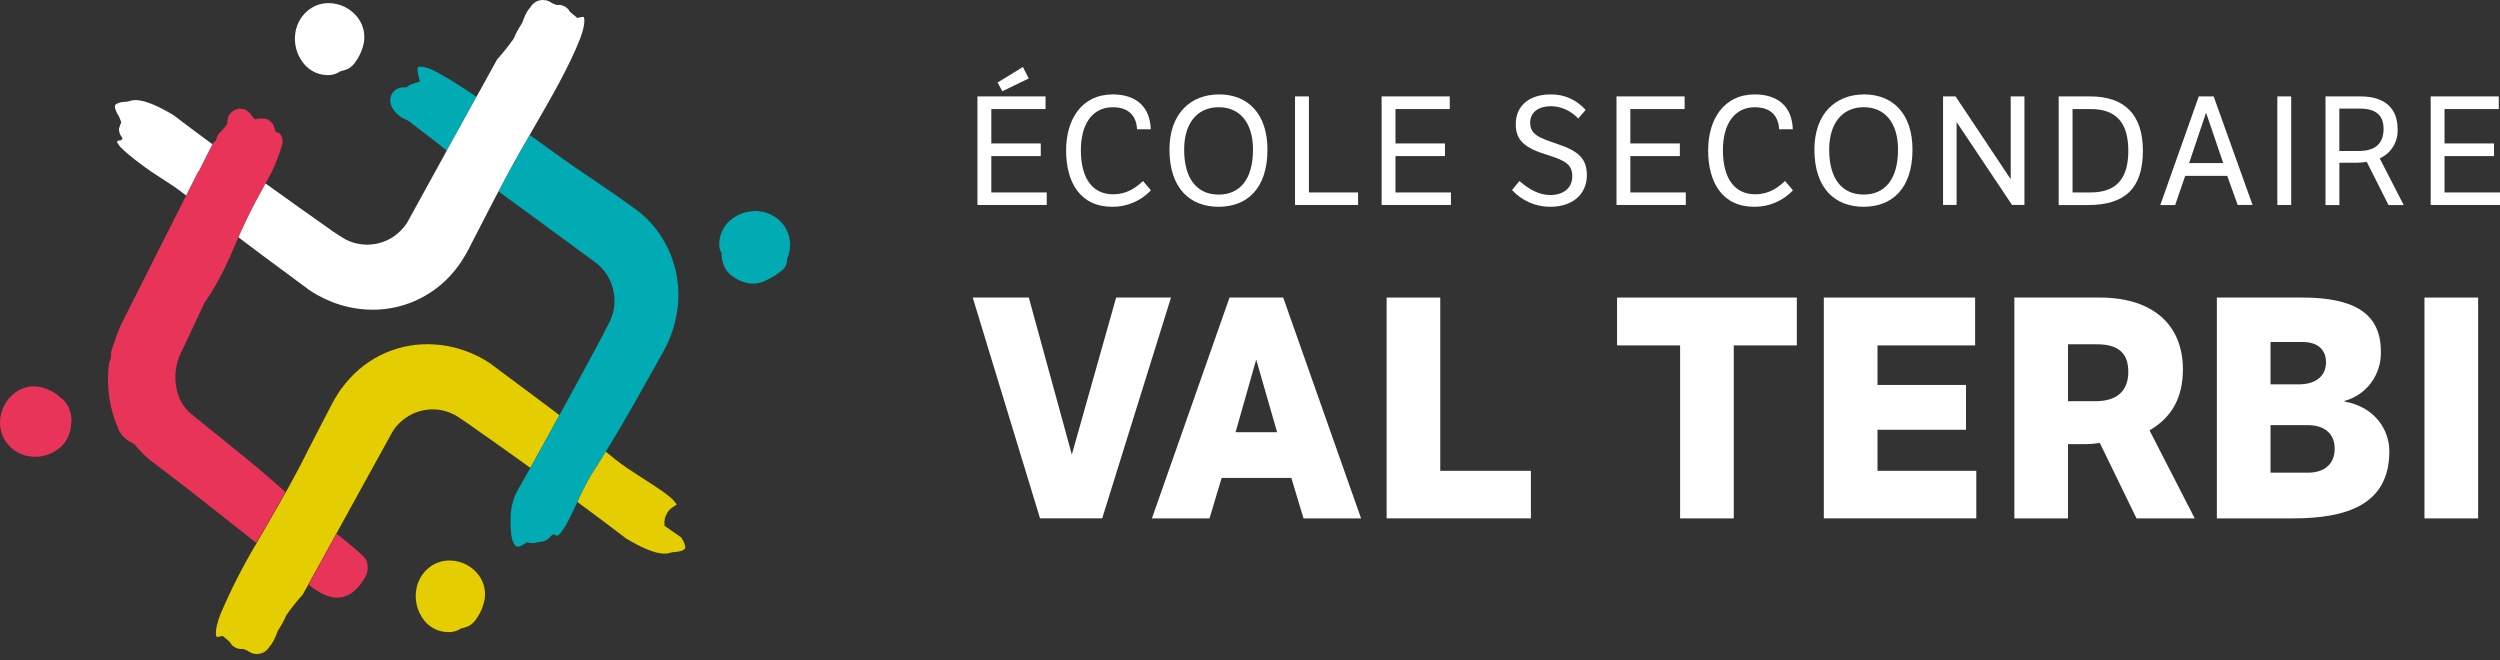<svg width="212" height="56" viewBox="0 0 212 56" fill="none" xmlns="http://www.w3.org/2000/svg">
<rect x="0" y="0" width="212" height="56" fill="#333333" stroke="none"/>
<path d="M57.758 45.565L56.345 44.585V44.221C56.388 43.675 56.701 43.188 57.177 42.926L57.389 42.779C57.364 42.754 57.329 42.699 57.269 42.623C56.953 42.125 55.638 41.282 54.575 40.603C53.711 40.048 52.812 39.473 52.16 38.947C51.904 38.723 51.62 38.513 51.358 38.292C50.949 38.956 50.548 39.633 50.122 40.265C49.691 41.007 49.3 41.773 48.952 42.559C50.337 43.586 51.718 44.601 53.103 45.67C55.701 47.231 56.553 46.963 56.831 46.876C56.965 46.835 57.103 46.812 57.244 46.809C57.805 46.774 58.051 46.602 58.092 46.513C58.133 46.423 58.117 46.107 57.758 45.565Z" fill="#E4CD00"/>
<path d="M41.634 30.87C41.335 30.672 41.174 30.551 41.004 30.465C40.587 30.229 40.153 30.023 39.707 29.849C38.792 29.489 37.827 29.273 36.847 29.211C33.961 29.005 31.155 30.226 29.319 32.488L29.164 32.683C28.993 32.883 28.837 33.097 28.697 33.321C28.508 33.64 28.268 34.007 28.196 34.166L26.13 38.158C25.547 39.358 24.894 40.552 24.238 41.742C23.717 42.667 23.188 43.593 22.661 44.499C22.345 45.026 22.058 45.543 21.765 46.056C20.591 48.01 19.556 50.046 18.668 52.148C18.132 53.578 18.353 53.977 18.353 53.996C18.423 54.011 18.496 54.011 18.567 53.996L18.883 53.925L19.132 54.136L19.192 54.181L19.507 54.465C19.543 54.538 19.587 54.607 19.639 54.669C19.775 54.816 19.946 54.926 20.135 54.988C20.22 55.014 20.308 55.03 20.396 55.036H20.642L21.002 55.183C21.389 55.494 21.921 55.548 22.361 55.32C22.578 55.196 22.758 55.015 22.882 54.797L23.046 54.599C23.242 54.281 23.401 53.94 23.519 53.584L23.604 53.418C23.867 53.022 24.094 52.602 24.282 52.164C24.715 51.551 25.182 50.964 25.682 50.406L26.127 49.598L28.502 45.284L33.252 36.668C33.325 36.536 33.409 36.41 33.504 36.292L33.617 36.148C33.891 35.829 34.209 35.552 34.563 35.328C35.298 34.868 36.159 34.658 37.02 34.728C37.437 34.766 37.845 34.867 38.231 35.028C38.452 35.118 38.664 35.23 38.862 35.363L39.613 35.87C41.401 37.115 43.183 38.391 44.974 39.674C45.678 38.42 46.551 36.834 47.441 35.207C46.81 34.734 46.179 34.249 45.548 33.783L41.634 30.87Z" fill="#E4CD00"/>
<path d="M38.172 47.531C37.478 47.513 36.803 47.759 36.279 48.22C35.763 48.676 35.417 49.298 35.302 49.981C35.14 50.927 35.392 51.897 35.992 52.639C36.542 53.311 37.382 53.669 38.241 53.597C38.547 53.569 38.84 53.465 39.096 53.294C39.481 53.163 39.963 53.204 40.502 52.317C40.707 52.007 40.865 51.669 40.972 51.312C41.286 50.442 41.134 49.47 40.572 48.74C39.992 47.993 39.111 47.549 38.172 47.531Z" fill="#E4CD00"/>
<path d="M35.45 5.693C35.418 5.718 35.368 5.9 35.45 6.277L35.611 6.915L34.996 7.106C34.872 7.141 34.755 7.196 34.649 7.269L34.46 7.41H34.233C34.032 7.405 33.833 7.452 33.655 7.547C33.491 7.638 33.353 7.771 33.255 7.933C33.155 8.096 33.098 8.283 33.091 8.475C33.085 8.675 33.131 8.873 33.223 9.05L33.302 9.2C33.394 9.347 33.499 9.485 33.617 9.611C33.751 9.742 33.895 9.859 34.05 9.962C34.195 10.047 34.347 10.121 34.504 10.182L34.721 10.307C35.018 10.553 35.425 10.856 35.869 11.194C36.551 11.708 37.273 12.26 37.888 12.79L40.411 8.22C39.33 7.461 38.209 6.76 37.055 6.12C35.995 5.562 35.529 5.629 35.45 5.693Z" fill="#00ABB3"/>
<path d="M54.689 18.39H54.67C54.472 18.194 54.261 18.01 54.039 17.841L52.248 16.565L50.018 15.039C48.441 14.005 46.659 12.713 44.925 11.449C44.013 13.023 43.114 14.64 42.282 16.236L50.557 22.299C50.67 22.384 50.775 22.478 50.873 22.58C51.151 22.838 51.386 23.14 51.57 23.473C51.961 24.155 52.145 24.939 52.1 25.726C52.087 26.118 52.009 26.506 51.87 26.872C51.831 26.995 51.783 27.114 51.724 27.229L51.188 28.282C50.602 29.415 49.018 32.328 47.448 35.194C46.562 36.809 45.682 38.385 44.981 39.661C44.489 40.542 44.083 41.257 43.833 41.688C43.487 42.381 43.304 43.145 43.297 43.922C43.31 44.056 43.31 44.192 43.297 44.327C43.287 44.433 43.287 44.54 43.297 44.646C43.316 44.965 43.341 45.217 43.367 45.447C43.486 46.044 43.682 46.292 43.805 46.347C43.928 46.401 44.177 46.318 44.455 46.133L44.679 45.986L44.94 46.034C45.086 46.066 45.236 46.066 45.382 46.034C45.451 46.012 45.522 45.995 45.593 45.983L46.044 45.916C46.234 45.872 46.408 45.777 46.549 45.642L46.883 45.3L47.287 45.44C47.287 45.421 47.34 45.386 47.407 45.319C47.823 45 48.451 43.663 48.905 42.683C48.921 42.645 48.943 42.607 48.959 42.569C49.306 41.782 49.697 41.017 50.129 40.274C50.554 39.636 50.958 38.966 51.365 38.302C52.311 36.774 53.226 35.21 54.077 33.685L56.231 29.855C56.282 29.772 56.354 29.626 56.427 29.485L56.525 29.287C56.723 28.887 56.891 28.472 57.029 28.046C57.312 27.194 57.477 26.308 57.521 25.41C57.638 22.764 56.603 20.198 54.689 18.39Z" fill="#00ABB3"/>
<path d="M66.333 18.936C65.881 18.413 65.265 18.063 64.589 17.946C63.655 17.785 62.699 18.04 61.965 18.645C61.294 19.196 60.933 20.046 61 20.917C61.016 21.109 61.083 21.293 61.192 21.45C61.184 21.714 61.217 21.978 61.29 22.232C61.39 22.614 61.591 22.961 61.87 23.237C62.151 23.484 62.471 23.682 62.816 23.821C63.09 23.94 63.38 24.015 63.677 24.044C64.08 24.072 64.483 23.997 64.85 23.828C65.315 23.623 65.754 23.363 66.156 23.052C66.407 22.902 66.598 22.667 66.695 22.388C66.73 22.264 66.744 22.134 66.736 22.005C66.895 21.636 66.985 21.24 67.001 20.837C67.019 20.142 66.781 19.464 66.333 18.936Z" fill="#00ABB3"/>
<path d="M5.861 34.62C5.833 34.548 5.798 34.48 5.757 34.415C5.703 34.332 5.646 34.249 5.583 34.17C5.52 34.09 5.523 34.074 5.488 34.029L5.422 33.956C5.311 33.848 5.19 33.752 5.059 33.669C4.97 33.57 4.871 33.481 4.763 33.404C4.456 33.197 4.122 33.035 3.77 32.925C2.904 32.608 1.938 32.766 1.215 33.343C0.469 33.931 0.023 34.828 0.001 35.784C-0.015 36.486 0.229 37.169 0.685 37.699C1.135 38.222 1.75 38.572 2.426 38.688C3.359 38.852 4.316 38.598 5.05 37.992C5.654 37.489 6.011 36.745 6.028 35.953C6.048 35.856 6.058 35.756 6.059 35.657C6.068 35.307 5.996 34.961 5.848 34.645L5.861 34.62Z" fill="#E73458"/>
<path d="M31.091 47.537C30.886 47.145 29.656 46.136 28.534 45.255L26.159 49.57C27.026 50.256 29.385 52.081 31.095 48.683C31.209 48.309 31.208 47.91 31.091 47.537Z" fill="#E73458"/>
<path d="M16.189 35.082C16.11 35.018 16.035 34.947 15.966 34.872C15.838 34.75 15.721 34.617 15.618 34.473C15.366 34.136 15.18 33.754 15.07 33.346C14.789 32.415 14.801 31.418 15.104 30.494C15.128 30.409 15.159 30.327 15.196 30.248L15.495 29.61L17.224 25.924C17.265 25.831 17.315 25.742 17.356 25.646C17.382 25.611 17.407 25.57 17.435 25.535C18.596 23.885 19.394 22.053 20.223 20.11L20.289 19.957C20.403 19.663 20.551 19.379 20.684 19.089C21.106 18.163 21.576 17.26 22.056 16.389C22.119 16.274 22.175 16.166 22.238 16.054L22.516 15.54C23.119 14.519 23.592 13.424 23.923 12.282C24.021 11.976 23.96 11.64 23.762 11.389C23.753 11.349 23.736 11.312 23.711 11.28C23.696 11.28 23.651 11.28 23.629 11.28L23.358 11.162L23.276 10.843C23.214 10.621 23.085 10.424 22.907 10.278C22.765 10.156 22.593 10.077 22.409 10.049L22.333 10.068L22.062 10.042L21.605 10.122L21.289 9.736C21.242 9.647 21.175 9.57 21.094 9.512C20.989 9.402 20.859 9.32 20.715 9.273L20.327 9.209C20.227 9.209 20.129 9.233 20.04 9.279C19.803 9.354 19.598 9.507 19.457 9.713C19.356 9.891 19.297 10.09 19.287 10.294V10.479L19.072 10.779C18.927 10.956 18.773 11.125 18.608 11.283C18.484 11.416 18.395 11.579 18.35 11.756L18.296 11.938L18.056 12.158L18.025 12.215L17.618 13.01C17.375 13.485 17.151 13.967 16.912 14.423C16.871 14.471 16.833 14.529 16.792 14.577L15.792 16.565L10.333 27.389C10.207 27.663 10.099 27.899 10.017 28.123C9.948 28.285 9.885 28.442 9.834 28.598C9.809 28.678 9.797 28.754 9.774 28.831C9.631 29.175 9.508 29.528 9.409 29.887C9.425 30.02 9.425 30.154 9.409 30.286C9.387 30.445 9.337 30.599 9.26 30.739C8.983 32.713 9.276 34.726 10.106 36.534C10.389 37.035 10.835 37.422 11.367 37.629C11.597 37.915 11.841 38.189 12.099 38.449C12.374 38.723 12.667 38.977 12.976 39.212L13.855 39.875C15.171 40.864 18.776 43.685 21.74 46.044C22.034 45.527 22.33 45.013 22.636 44.486C23.159 43.58 23.689 42.655 24.213 41.729C22.693 40.367 21.106 39.046 19.567 37.814L16.189 35.082Z" fill="#E73458"/>
<path d="M28.004 6.363C28.312 6.332 28.607 6.222 28.862 6.044C29.243 5.916 29.729 5.954 30.265 5.067C30.471 4.758 30.63 4.421 30.738 4.065C31.05 3.195 30.899 2.224 30.338 1.493C29.756 0.738 28.871 0.287 27.925 0.265C27.231 0.247 26.555 0.494 26.033 0.957C25.515 1.412 25.17 2.035 25.055 2.719C24.893 3.663 25.144 4.631 25.742 5.374C26.289 6.061 27.135 6.431 28.004 6.363Z" fill="white"/>
<path d="M49.27 1.458L48.955 1.522L48.324 0.992C48.287 0.918 48.241 0.849 48.188 0.785C48.053 0.639 47.884 0.529 47.696 0.466C47.608 0.433 47.514 0.417 47.419 0.418H47.179L46.826 0.274C46.437 -0.033 45.908 -0.087 45.467 0.137C45.25 0.261 45.07 0.442 44.946 0.66L44.779 0.858C44.583 1.177 44.425 1.519 44.309 1.876L44.224 2.039C43.962 2.436 43.736 2.855 43.549 3.293C43.114 3.906 42.646 4.494 42.146 5.054L40.414 8.198L37.891 12.767L34.576 18.789C34.503 18.923 34.418 19.05 34.321 19.169L34.204 19.315C33.931 19.636 33.612 19.913 33.258 20.139C32.522 20.596 31.662 20.804 30.801 20.735C30.385 20.697 29.977 20.597 29.59 20.439C29.37 20.343 29.159 20.229 28.959 20.097L28.231 19.622C26.338 18.291 24.421 16.928 22.516 15.556L22.238 16.07C22.175 16.182 22.119 16.29 22.055 16.405C21.573 17.276 21.109 18.179 20.684 19.105C20.551 19.395 20.406 19.676 20.289 19.973L20.223 20.126C20.914 20.646 21.598 21.169 22.305 21.693L26.222 24.59C26.474 24.756 26.657 24.874 26.853 24.986C27.271 25.222 27.706 25.428 28.152 25.605C29.067 25.964 30.03 26.179 31.009 26.243C33.895 26.443 36.699 25.223 38.541 22.966L38.717 22.742C38.882 22.541 39.033 22.327 39.168 22.104C39.348 21.814 39.585 21.428 39.66 21.275L41.726 17.267C41.9 16.916 42.098 16.568 42.278 16.217C43.114 14.602 44.013 12.991 44.924 11.43L45.205 10.939C46.782 8.214 48.267 5.638 49.194 3.28C49.734 1.851 49.51 1.455 49.494 1.433C49.419 1.428 49.343 1.437 49.27 1.458Z" fill="white"/>
<path d="M11.017 8.561C10.885 8.611 10.745 8.635 10.604 8.632C10.046 8.664 9.8 8.839 9.756 8.925C9.711 9.011 9.737 9.324 10.096 9.883L10.282 10.355L10.087 10.913C10.087 11.628 10.579 11.657 10.292 11.871V11.896C10.292 11.896 10.017 11.896 9.951 11.982C9.885 12.068 9.973 12.148 10.087 12.301C10.402 12.796 12.219 14.175 13.281 14.854C14.149 15.413 15.048 15.987 15.7 16.514L15.783 16.581L16.782 14.593C16.826 14.545 16.861 14.487 16.902 14.439C17.142 13.964 17.363 13.501 17.609 13.026L18.015 12.234C16.93 11.421 15.846 10.639 14.758 9.793C12.149 8.21 11.307 8.472 11.017 8.561Z" fill="white"/>
<path d="M94.648 25.232L90.892 38.548L87.243 25.232H82.487L88.195 43.957H93.465L99.3 25.232H94.648Z" fill="white"/>
<path fill-rule="evenodd" clip-rule="evenodd" d="M97.682 43.96L104.264 25.232H108.815L115.419 43.96H110.537L109.506 40.526H103.596L102.567 43.96H97.682ZM106.526 30.487L104.778 36.649H108.298L106.526 30.487Z" fill="white"/>
<path d="M122.134 25.232H117.586V43.957H129.82V39.926H122.134V25.232Z" fill="white"/>
<path d="M137.127 29.291H142.473V43.96H147.024V29.291H152.37V25.232H137.127V29.291Z" fill="white"/>
<path d="M159.211 36.442H166.717V32.644H159.211V29.291H167.49V25.232H154.66V43.957H167.59V39.926H159.211V36.442Z" fill="white"/>
<path fill-rule="evenodd" clip-rule="evenodd" d="M178.039 25.232C182.691 25.232 185.11 27.65 185.11 31.317C185.11 33.736 184.158 35.401 182.281 36.496L186.113 43.96H181.177L178.064 37.559C177.589 37.634 177.108 37.669 176.626 37.664H175.365V43.96H170.817V25.232H178.039ZM175.365 34.023H177.68C179.531 34.023 180.48 33.145 180.48 31.534C180.48 29.922 179.607 29.195 177.809 29.195H175.365V34.023Z" fill="white"/>
<path fill-rule="evenodd" clip-rule="evenodd" d="M198.814 34.048V33.997C200.678 33.496 201.956 31.762 201.898 29.811C201.898 26.584 199.662 25.232 195.215 25.232H187.99V43.96H194.417C198.943 43.96 202.617 42.84 202.617 38.264C202.617 36.598 201.539 34.543 198.814 34.048ZM192.541 29.003H195.266C196.603 29.003 197.246 29.705 197.246 30.72C197.246 31.786 196.499 32.593 194.931 32.593H192.541V29.003ZM192.541 40.083H195.695H195.704C197.142 40.083 197.981 39.326 197.981 38.053C197.981 36.78 197.133 36.052 195.695 36.052H192.541V40.083Z" fill="white"/>
<rect x="205.595" y="25.232" width="4.551" height="18.728" fill="white"/>
<path d="M88.763 16.319H84.064V13.236H88.258V12.164H84.064V9.248H88.662V8.175H82.887V17.381H88.763V16.319Z" fill="white"/>
<path d="M87.237 6.653L86.742 5.68L84.594 6.998L84.997 7.738L87.237 6.653Z" fill="white"/>
<path d="M94.314 17.535C95.552 17.55 96.741 17.045 97.597 16.14L96.928 15.349C96.298 15.936 95.55 16.475 94.39 16.475C92.731 16.475 91.658 15.247 91.658 12.726C91.658 10.527 92.633 9.094 94.361 9.094C95.818 9.094 96.373 9.94 96.421 10.961H97.584C97.521 8.979 96.26 8.006 94.361 8.006C91.721 8.006 90.406 10.132 90.406 12.751C90.406 15.473 91.608 17.535 94.314 17.535Z" fill="white"/>
<path fill-rule="evenodd" clip-rule="evenodd" d="M107.481 12.688C107.481 16 105.737 17.535 103.337 17.535C100.921 17.535 99.177 15.987 99.17 12.688C99.17 9.643 100.949 8.006 103.381 8.006C105.812 8.006 107.481 9.643 107.481 12.688ZM106.254 12.688C106.254 10.371 105.103 9.094 103.359 9.094V9.091C101.552 9.091 100.416 10.412 100.416 12.688C100.416 15.224 101.558 16.501 103.337 16.501C105.116 16.501 106.254 15.24 106.254 12.688Z" fill="white"/>
<path d="M115.164 16.319H110.995V8.175H109.818V17.381H115.164V16.319Z" fill="white"/>
<path d="M123.039 16.319H118.337V13.236H122.532V12.164H118.337V9.248H122.939V8.175H117.161V17.381H123.039V16.319Z" fill="white"/>
<path d="M132.049 12.203C130.545 11.692 129.76 11.421 129.76 10.399C129.76 9.477 130.52 9.005 131.529 9.005C132.406 9.022 133.238 9.402 133.831 10.055L134.462 9.324C133.712 8.464 132.625 7.982 131.491 8.006C129.81 8.006 128.536 8.865 128.536 10.527C128.536 11.922 129.293 12.547 131.252 13.15C132.882 13.648 133.327 14.031 133.327 14.966C133.327 15.974 132.541 16.539 131.453 16.539C130.545 16.539 129.671 16.076 128.851 15.349L128.221 16.115C129.059 17.028 130.237 17.543 131.469 17.535C133.314 17.535 134.566 16.51 134.566 14.851C134.563 13.469 133.882 12.815 132.049 12.203Z" fill="white"/>
<path d="M142.956 16.319H138.253V13.236H142.451V12.164H138.253V9.248H142.855V8.175H137.08V17.381H142.956V16.319Z" fill="white"/>
<path d="M148.759 17.535C149.997 17.55 151.186 17.045 152.042 16.14L151.373 15.349C150.742 15.936 149.995 16.475 148.834 16.475C147.179 16.475 146.103 15.247 146.103 12.726C146.103 10.527 147.078 9.094 148.806 9.094C150.263 9.094 150.818 9.94 150.869 10.961H152.029C151.966 8.979 150.705 8.006 148.806 8.006C146.166 8.006 144.851 10.132 144.851 12.751C144.851 15.473 146.053 17.535 148.759 17.535Z" fill="white"/>
<path fill-rule="evenodd" clip-rule="evenodd" d="M162.179 12.688C162.179 16 160.434 17.535 158.034 17.535C155.619 17.535 153.862 15.987 153.862 12.688C153.862 9.643 155.647 8.006 158.079 8.006C160.51 8.006 162.179 9.643 162.179 12.688ZM160.952 12.684C160.952 10.368 159.801 9.091 158.057 9.091C156.253 9.091 155.123 10.412 155.114 12.684C155.114 15.221 156.253 16.498 158.034 16.498C159.816 16.498 160.952 15.237 160.952 12.684Z" fill="white"/>
<path d="M171.672 8.175H170.508V15.196L165.831 8.175H164.771V17.381H165.919V10.348L170.621 17.381H171.672V8.175Z" fill="white"/>
<path fill-rule="evenodd" clip-rule="evenodd" d="M177.232 8.175C180.14 8.175 181.717 9.685 181.717 12.79C181.717 16.038 180.124 17.388 177.055 17.388H174.576V8.175H177.232ZM177.282 9.248H175.752V16.319H177.282C179.534 16.319 180.48 15.078 180.48 12.79C180.48 10.502 179.543 9.248 177.282 9.248Z" fill="white"/>
<path fill-rule="evenodd" clip-rule="evenodd" d="M188.869 14.915H185.305L184.454 17.388H183.192L186.457 8.175H187.718L191.017 17.381H189.756L188.869 14.915ZM188.529 13.827L187.075 9.557L185.637 13.827H188.529Z" fill="white"/>
<rect x="193.118" y="8.175" width="1.176" height="9.206" fill="white"/>
<path fill-rule="evenodd" clip-rule="evenodd" d="M200.16 8.175C202.318 8.175 203.314 9.26 203.314 10.923C203.382 11.997 202.777 12.999 201.8 13.428L203.835 17.388H202.545L200.7 13.725C200.387 13.779 200.071 13.804 199.754 13.801H198.379V17.388H197.202V8.175H200.16ZM198.375 12.802H200.031C201.444 12.802 202.116 12.164 202.128 10.948C202.128 9.8 201.507 9.209 200.119 9.209H198.375V12.802Z" fill="white"/>
<path d="M207.297 16.319V13.236H211.492V12.164H207.297V9.248H211.896V8.175H206.121V17.381H212V16.319H207.297Z" fill="white"/>
</svg>
